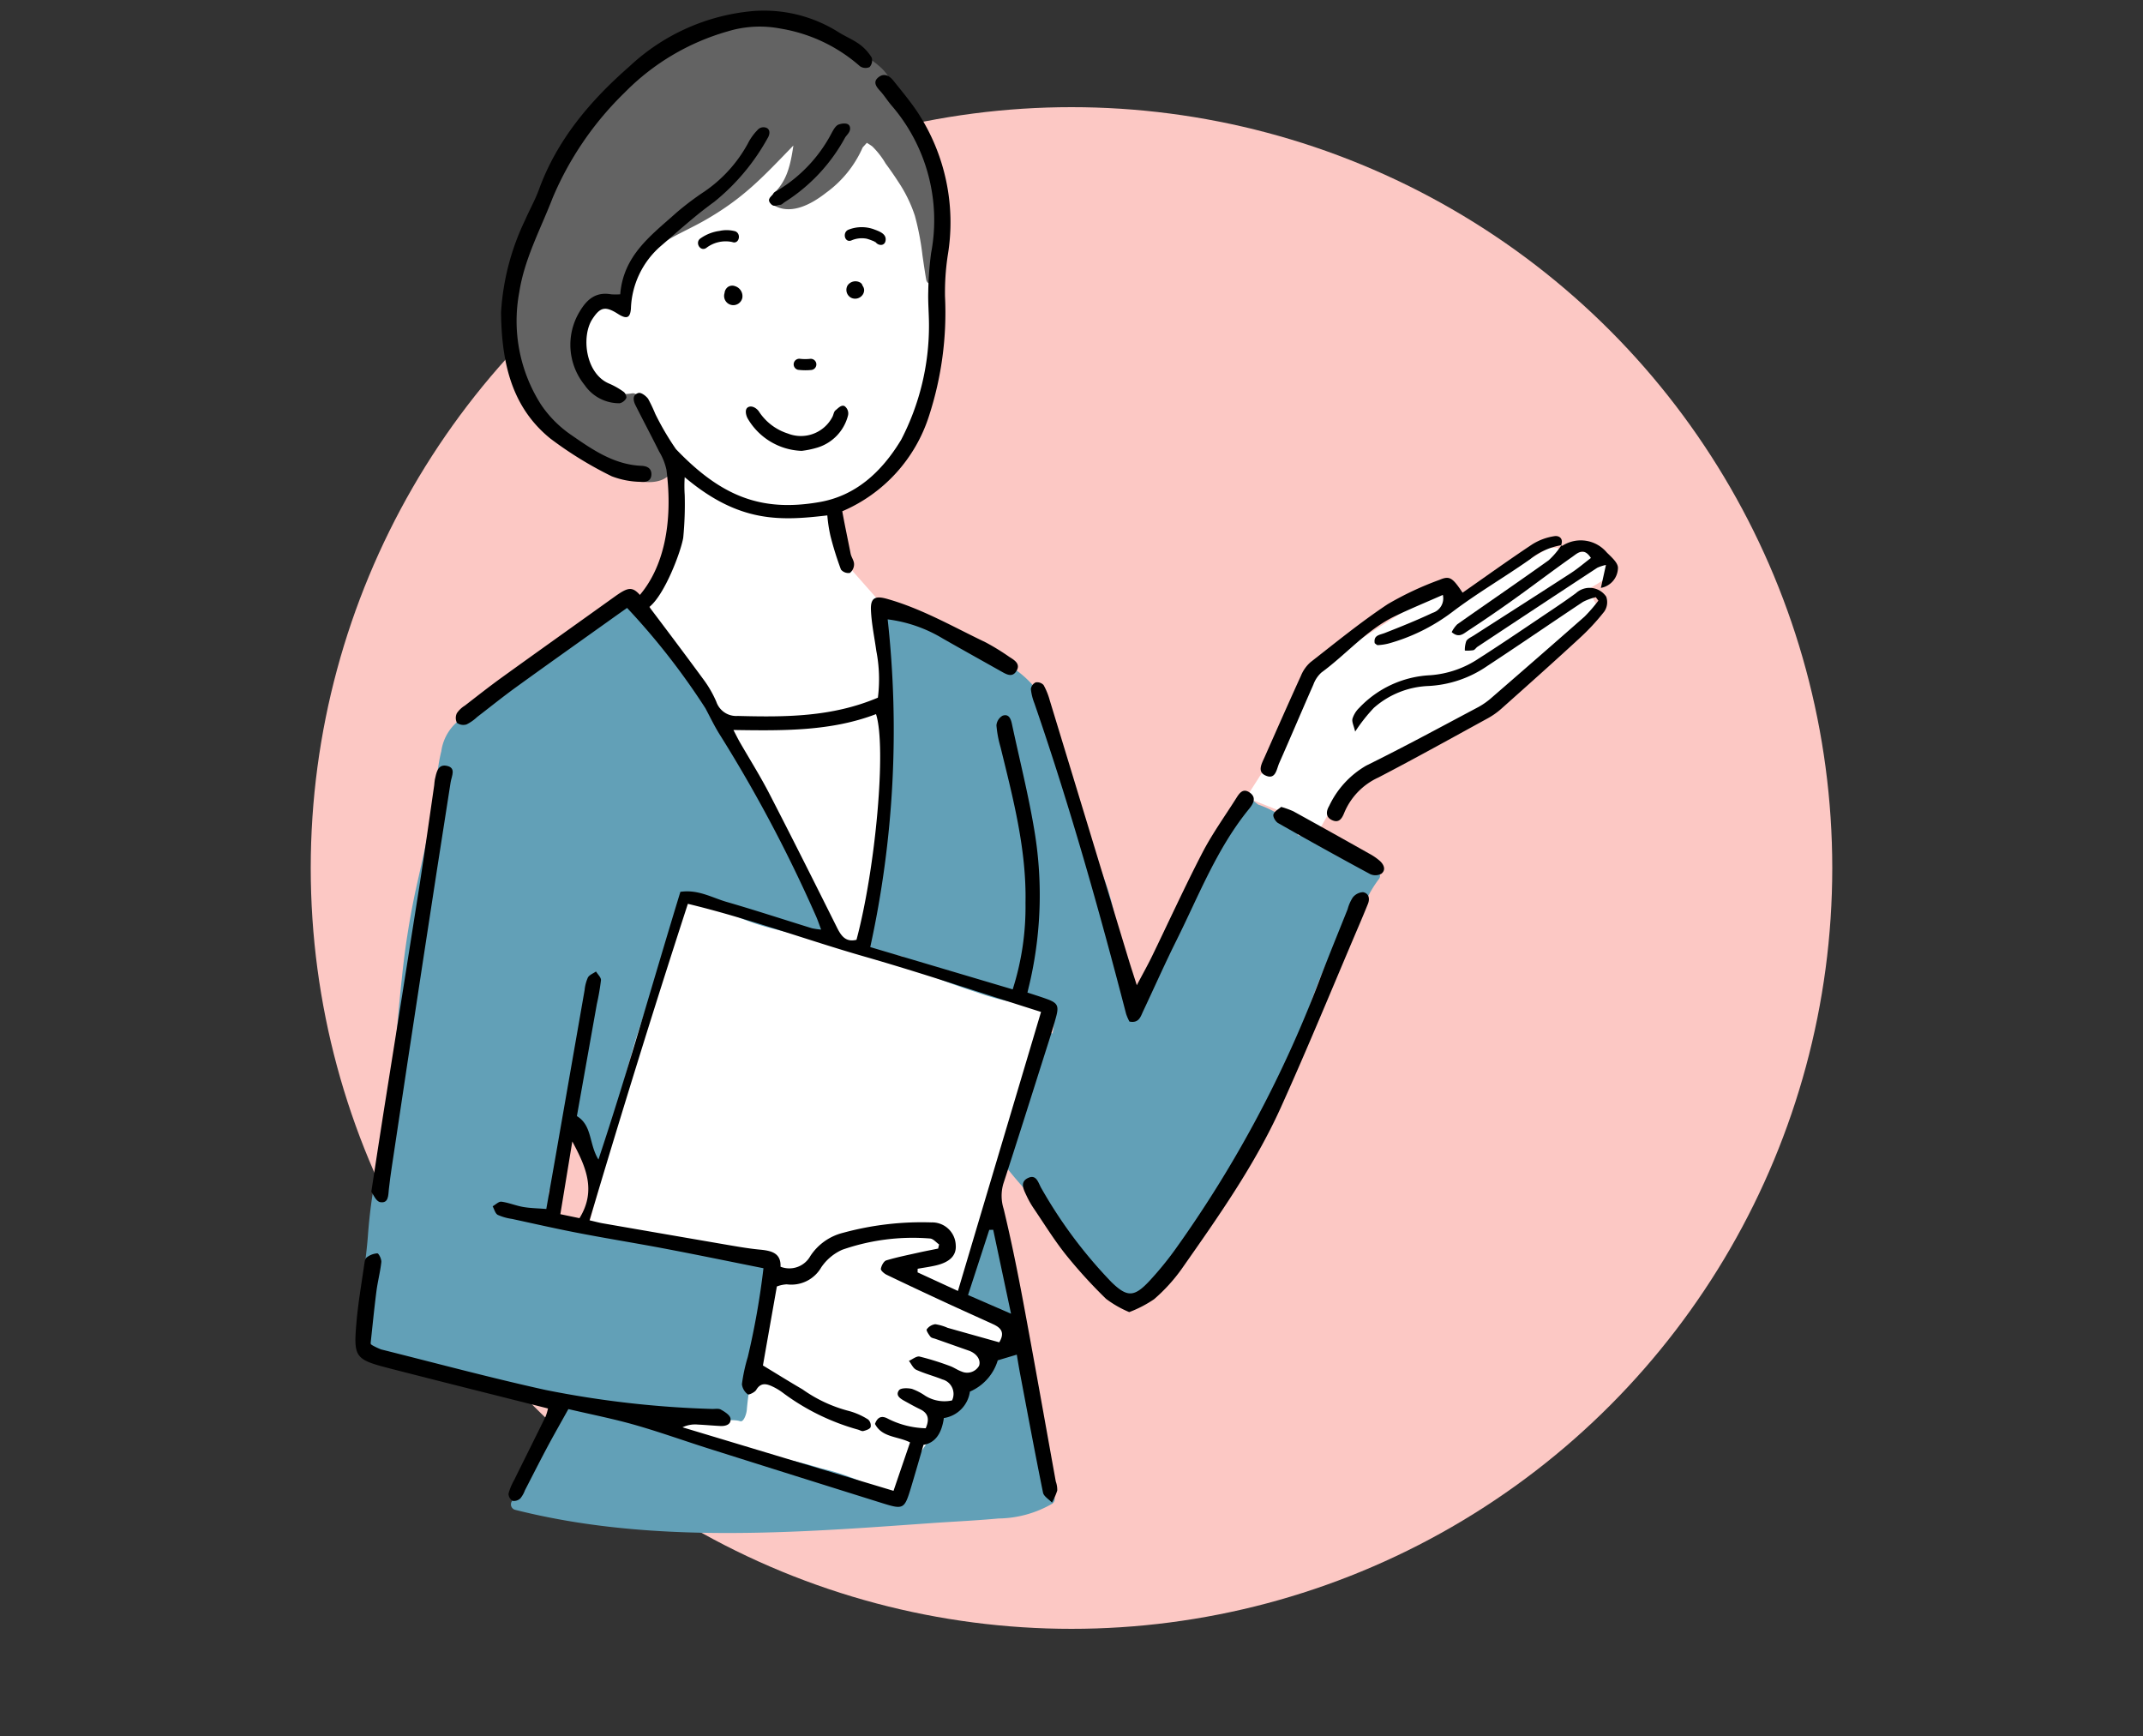 <svg xmlns="http://www.w3.org/2000/svg" width="200" height="162" viewBox="0 0 200 162">
  <rect x="0" y="0" width="200" height="162" fill="#333333" stroke="none"/>
  <g id="グループ_131" data-name="グループ 131" transform="translate(-272 -8359)">
    <circle id="楕円形_81" data-name="楕円形 81" cx="71" cy="71" r="71" transform="translate(301 8369)" fill="#fcc8c4"/>
    <g id="グループ_109" data-name="グループ 109" transform="translate(-7813.677 479)">
      <path id="パス_69" data-name="パス 69" d="M8159.555,7890.265l-14.2,9.363-5.773,6.242v9.206l1.561,4.681,4.213,1.4,3.121,2.653h1.4s1.37,4.4.44,7.077a34.311,34.311,0,0,1-2.841,5.737l2.4,14.521,4.58,10.2-5.984,1.08-3.121,19.446-3.748,13.852,8.317,19.749,21.022,6.038,8.168-7.955,1.918-8.807-2.7-9.447,6.5-20.45-16.956-5.426,3.047-22.991-1.479-9.233-3.508-3.97-1.2-5.694s6.83-2.677,7.595-6.883,1.693-4.972,1.693-4.972l.437-8.8-.437-9.643-5.463-5.246Z" transform="translate(-1.213 -0.542)" fill="#fff"/>
      <path id="パス_70" data-name="パス 70" d="M8207.145,7957.538l5.185-8.1,1.278-3.977,8.523-5.469,3.835-1.917.355,1.492,9.092-5.327h.822l.135.513,2.43-.134,1.645.593.344.937v.918l-1.492.9.308,1.205.344.536-10.538,9.731-13,6.819-2.295,4.043Z" transform="translate(-5.167 -3.116)" fill="#fff"/>
      <g id="レイヤー_1" data-name="レイヤー 1" transform="translate(8118.849 7881)">
        <g id="グループ_82" data-name="グループ 82" transform="translate(0 0)">
          <path id="パス_46" data-name="パス 46" d="M155.094,26.655a5.79,5.79,0,0,0,.295-4.087,23.719,23.719,0,0,0-2.1-5.623,26.291,26.291,0,0,0-2.674-4.419c-.353-1.365-1.652-2.089-2.742-2.9a.451.451,0,0,0-.282-.1c-.1-.057-.2-.109-.3-.158-.628-.3-1.291-.491-1.93-.738a10.487,10.487,0,0,0-3.967-1.592,21.6,21.6,0,0,0-5.482-.6c-3.554.087-6.83,2.431-9.5,4.576a24.427,24.427,0,0,0-7.347,9.282c-1.975,4.537-3.923,9.066-4.2,14.075a14.608,14.608,0,0,0,9.168,14.241c1.536.626,4.52,1.787,5.894.282.758-.83.314-2.11-.109-2.98-.736-1.51-1.971-2.719-2.75-4.209a.454.454,0,0,0-.266-.236.526.526,0,0,0-.439-.118c-2.878.47-4.519-1.826-4.672-4.463-.1-1.754.621-5.032,3.048-4.158a.522.522,0,0,0,.588-.24c.088-.152.144-.313.234-.465a.532.532,0,0,0,.073-.245.5.5,0,0,0,.1-.226c.518-3.367,4.74-4.823,7.325-6.288,3.7-2.093,5.476-4.043,8.381-7.045-.334,2.4-.812,3.406-1.741,4.392-.01.011.3-.225.292-.216-.377.29-1.11.894-.64,1.234,1.7,1.237,3.759.086,5.175-1.027a10.345,10.345,0,0,0,3.384-4.207c.129-.14.257-.283.386-.426a5.957,5.957,0,0,1,.513.334,7.7,7.7,0,0,1,1.244,1.6c.414.559.812,1.131,1.188,1.716a12.9,12.9,0,0,1,1.539,3.157,24.941,24.941,0,0,1,.711,3.716c.111.751.217,1.5.349,2.249.109.618.99.414,1.014-.149a.4.4,0,0,0,.244-.452c-.027-.245-.061-.487-.1-.731a6.329,6.329,0,0,0,.027-.882,3.58,3.58,0,0,0,.07-1.88Z" transform="translate(-100.569 -5.641)" fill="#636363"/>
          <g id="グループ_81" data-name="グループ 81" transform="translate(0.532 55.167)">
            <path id="パス_47" data-name="パス 47" d="M427.439,474.125c0-.036.012-.071.017-.108a.583.583,0,0,0,0-.186.435.435,0,0,0-.5-.475c-.027,0-.057,0-.086.007a.467.467,0,0,0-.06,0,5.764,5.764,0,0,1-2.381-.579c-.992-.4-1.238-1.514-2.171-2.041-.132-.075-.287-.838-.7-.232a1.2,1.2,0,0,1-1.044.235s.232-.582.232-.584c-.1-1.053-1.506-1.118-2.339-1.565a9.233,9.233,0,0,0-1.57-.7c-.277-.216-.555-.431-.826-.655a.557.557,0,0,0-.8.1.528.528,0,0,0-.191.175,88.866,88.866,0,0,0-6.455,11.179,56.384,56.384,0,0,0-3.07,7.7c-.123-.468-.62-1.311-.754-1.772-.853-2.918-1.05-6.374-2.069-9.235-.819-2.293-1.709-4.576-2.4-6.912-.2-.684-.388-1.374-.569-2.067-.828-3.174-1.571-6.4-3.472-9.134a9.336,9.336,0,0,0-4.476-3.2c-.8-.506-1.644-.952-2.481-1.382a30.243,30.243,0,0,0-6.895-2.819c-.021-.005-.041-.005-.061-.009-.265-.39-1.03-.1-.93.477.491,2.819.475,4.676.851,7.516.015.114-.014.579,0,.695s.292.814.306.93c-.308-.123-.306.031-.306.465,0,2.7.019,5.415-.1,8.118a41.328,41.328,0,0,1-2.321,12.969c-.222.588.639.861.947.393.993.239,1.991.457,2.989.67a.451.451,0,0,0,.132.744,61.615,61.615,0,0,0,6.715,2.579,23,23,0,0,0,6.6,1.321.476.476,0,0,0,.39-.174.606.606,0,0,0,.075.019,6.758,6.758,0,0,1-.022,2.676.549.549,0,0,0-.771.3c-1.014,2.85-1.461,5.877-2.333,8.768a23.138,23.138,0,0,1-.853,2.389c-.419-.1-.91.308-.59.73a45.676,45.676,0,0,0,4.155,4.622.5.5,0,0,0,.1.531c2.236,2.5,4.085,6.027,7.4,7.278,1.137.43,1.962-1.035,2.7-1.648a9.606,9.606,0,0,0,1.6-1.675.528.528,0,0,0,.184-.127,20.03,20.03,0,0,0,3.124-4.863c.912-1.765,1.9-3.488,2.8-5.256.083-.162.165-.323.247-.487.362-.731.739-1.469,1.086-2.213a8.673,8.673,0,0,0,2.223-2.93,33.327,33.327,0,0,0,2.11-5.5,58.379,58.379,0,0,1,2-5.618q1.133-2.643,2.267-5.29a.493.493,0,0,0,.756-.138c.122-.214.242-.431.358-.651a.553.553,0,0,0,.564-.343,10.95,10.95,0,0,1,1.34-2.313c.332-.449-.234-.88-.661-.712Z" transform="translate(-333.117 -448.979)" fill="#62a0b7"/>
            <path id="パス_48" data-name="パス 48" d="M454.481,904.541c1.58.393,2.942,1.347,4.524,1.74a.528.528,0,0,0,.643-.642c-.657-3.167-1.084-6.39-1.928-9.517.017-.2.03-.4.034-.609a.524.524,0,0,0-.976-.251.472.472,0,0,0-.222.564c.036.131.073.262.109.393-.268,2.684-1.686,5.16-2.545,7.68a.523.523,0,0,0,.364.642Z" transform="translate(-398.191 -838.948)" fill="#62a0b7"/>
            <path id="パス_49" data-name="パス 49" d="M166.959,1006.621c-1.289-4.237-2.08-8.616-2.944-12.958a1.736,1.736,0,0,1,.357-.071c.665-.061.67-1.1,0-1.044a2.223,2.223,0,0,0-.553.134c-.052-.265-.106-.531-.162-.8-.135-.66-1.142-.379-1.005.278.06.291.118.582.178.874a1.76,1.76,0,0,1-.2.031.529.529,0,0,0-.522.522c.073,1.576-1.713,2.19-2.674,3.142a34.994,34.994,0,0,0-3.04,3.953c-.729.962-1.309,2.016-2.039,2.983a9.944,9.944,0,0,0-1.225,2.1c-.184.434-.313,1.013-.536,1.48a22.2,22.2,0,0,0-6.991-2.942,33.772,33.772,0,0,0-8.338-1.489c-1.613-.583-3.183-1.315-4.777-1.926-1.836-.7-3.951-1.509-5.963-1.26-.349-.144-.7-.291-1.049-.43a8.623,8.623,0,0,0-3.046-.866.515.515,0,0,0-.5.083,1.19,1.19,0,0,0-.553.367.523.523,0,0,0-.091.539c-.592.843-1.239,1.688-1.848,2.558a13.078,13.078,0,0,0-2.283,4.653.483.483,0,0,0-.282.449.686.686,0,0,1-.1.434.524.524,0,0,0,.312.766c8.4,2.126,17.1,2.376,25.716,2.046,4.375-.167,8.739-.491,13.1-.8,2.1-.147,4.212-.239,6.308-.435a10.25,10.25,0,0,0,5.032-1.391A.547.547,0,0,0,166.959,1006.621Z" transform="translate(-102.723 -923.457)" fill="#62a0b7"/>
            <path id="パス_50" data-name="パス 50" d="M37.6,519.891a.47.47,0,0,0,.086.087c.531.436,1.287.177,1.935.385.347.112.592-.724.618-1.046a26.6,26.6,0,0,1,.436-3.026,63.938,63.938,0,0,0,1.382-10.253.608.608,0,0,0-.01-.109.456.456,0,0,0-.249-.514,11.144,11.144,0,0,0-4.371-1.092,41.727,41.727,0,0,1-5.18-.649c-3.469-.766-7-1.3-10.417-2.29a13.775,13.775,0,0,1-.03-2.553.463.463,0,0,0,.227-.308c.5-1.956.56-4,1.218-5.916a.438.438,0,0,0-.158-.531c.01-.031.021-.065.031-.1,1.5,1.274,1.875,3.363,2.6,5.151a.562.562,0,0,0,.64.336c.3.1-.043-.139.086-.533,1.575-4.813,2.41-9.165,3.836-13.443,1.411-4.219,2.759-8.008,4.03-12.239.971.121,1.941.235,2.911.37a.518.518,0,0,0,.323.635.468.468,0,0,0,.244.3,22.26,22.26,0,0,0,5.105,1.9,31.282,31.282,0,0,0,4.107.835.567.567,0,0,0,.887.1l.254.022c.671.051.666-1,0-1.044-.1-.007-.2-.019-.3-.027-.471-2.106-1.939-3.981-3.019-5.79-.61-1.023-1.173-2.075-1.721-3.139-.912-1.773-1.782-3.573-2.754-5.308-3.123-5.564-6.434-11.2-10.631-16.029a.471.471,0,0,0-.783.1.564.564,0,0,0-.129.077,38.8,38.8,0,0,1-3.759,2.5c-1.793,1.123-3.594,2.237-5.366,3.4a47.234,47.234,0,0,0-4.67,3.383,11.1,11.1,0,0,0-1.222,1.148,4.427,4.427,0,0,0-2.057,3.158c-.4,1.6-.48,3.271-.739,4.894-.444,2.792-1.1,5.545-1.705,8.3a75.868,75.868,0,0,0-1.234,7.947c-.6,5.428-.809,10.949-1.972,16.3a48.43,48.43,0,0,0-1.207,7.858c-.087,1.14-.348,3.363-.621,4.921a2.688,2.688,0,0,0,.286,1.227,16.15,16.15,0,0,0,0,1.884,4.456,4.456,0,0,0,1.88,3.342,12.434,12.434,0,0,0,4.45,1.823l.087.021c1.744.439,3.528.691,5.3.984,3.748.623,7.452,1.351,11.235,1.778q5.035.569,10.1.771Z" transform="translate(-4.247 -443.906)" fill="#62a0b7"/>
          </g>
          <path id="パス_51" data-name="パス 51" d="M49.637,437.033a94.5,94.5,0,0,1-1.626,30.581l13.294,3.947A25.275,25.275,0,0,0,62.5,463.5c.1-4.988-1.156-9.757-2.329-14.54a10.287,10.287,0,0,1-.383-2.039,1.137,1.137,0,0,1,.577-.9c.582-.2.767.292.872.787.7,3.285,1.527,6.547,2.08,9.854A36.486,36.486,0,0,1,63,470.495c-.084.39-.181.778-.319,1.363.615.2,1.2.382,1.773.588,1.025.368,1.188.623.9,1.684-.332,1.229-.733,2.441-1.118,3.656-1.261,3.977-2.514,7.955-3.807,11.922a4.038,4.038,0,0,0,.034,2.346c.692,2.867,1.28,5.763,1.823,8.663,1.044,5.58,2.029,11.171,3.039,16.759a2.34,2.34,0,0,1,.138.85,5.99,5.99,0,0,1-.495,1.125c-.287-.307-.762-.577-.833-.927-.751-3.69-1.437-7.392-2.139-11.092-.107-.563-.2-1.13-.308-1.786l-1.777.531a4.615,4.615,0,0,1-2.6,2.918,2.893,2.893,0,0,1-2.43,2.469q-.314,2.237-1.9,2.5c-.369,1.264-.746,2.587-1.143,3.906-.64,2.12-.7,2.161-2.764,1.516q-8.046-2.517-16.084-5.057c-2.32-.733-4.613-1.561-6.952-2.227-2-.569-4.04-.969-6.2-1.475-.706,1.273-1.36,2.412-1.978,3.572-.71,1.33-1.387,2.676-2.079,4.013a2.591,2.591,0,0,1-.423.748.878.878,0,0,1-.725.232.8.8,0,0,1-.382-.672,5.441,5.441,0,0,1,.527-1.269c.973-1.975,1.961-3.942,2.929-5.919a4.476,4.476,0,0,0,.229-.762c-4.955-1.251-9.84-2.469-14.715-3.723-3.318-.854-3.449-1.014-3.154-4.384.157-1.787.469-3.559.721-5.338.032-.225.067-.532.217-.639a1.793,1.793,0,0,1,1-.391c.14,0,.405.547.375.82-.1.918-.342,1.821-.459,2.739-.211,1.652-.372,3.311-.548,4.919a6.381,6.381,0,0,0,.988.487c5.114,1.279,10.208,2.648,15.353,3.783a92.552,92.552,0,0,0,15.5,1.77c.29.014.631-.067.856.061.357.2.851.511.9.83.081.563-.452.731-.963.7-.695-.034-1.388-.1-2.083-.132a2.72,2.72,0,0,0-1.435.255l19.693,5.928c.523-1.531,1.018-2.981,1.544-4.519-1.137-.584-2.615-.442-3.273-1.725.254-.707.686-.782,1.234-.472a8.221,8.221,0,0,0,3.5.877c.365-.84.251-1.409-.542-1.785-.471-.224-.925-.482-1.382-.733-.416-.227-.936-.527-.569-1.028.167-.227.823-.217,1.213-.127a5.437,5.437,0,0,1,1.229.636,3.376,3.376,0,0,0,2.509.441,1.4,1.4,0,0,0-.9-1.96c-.8-.324-1.654-.539-2.438-.9-.295-.135-.462-.547-.687-.833.336-.145.712-.467,1-.4a25.732,25.732,0,0,1,2.814.875c.38.133.718.385,1.1.519a1.28,1.28,0,0,0,1.635-.539c.184-.551-.227-1.152-.964-1.411q-1.551-.546-3.1-1.094c-.164-.058-.379-.081-.472-.2-.167-.206-.421-.6-.349-.691a1.18,1.18,0,0,1,.793-.48,4.558,4.558,0,0,1,1.153.337c1.6.454,3.2.9,4.818,1.353.578-.952.114-1.379-.59-1.7-1.474-.675-2.955-1.335-4.427-2.017-1.836-.851-3.67-1.709-5.492-2.587-.229-.111-.562-.4-.537-.554.047-.292.27-.716.51-.789.993-.3,2.018-.5,3.035-.731.6-.134,1.2-.247,1.8-.37l.089-.385c-.276-.191-.538-.524-.829-.553a19.99,19.99,0,0,0-8.212,1.049,4.648,4.648,0,0,0-1.959,1.645,3.223,3.223,0,0,1-3.216,1.582,2.983,2.983,0,0,0-.925.2c-.444,2.514-.884,5-1.3,7.37,1.258.762,2.467,1.517,3.7,2.234a13.14,13.14,0,0,0,4.219,1.986,6.474,6.474,0,0,1,1.9.823.761.761,0,0,1,.231.712c-.08.188-.428.3-.679.364-.143.037-.328-.082-.493-.13a21.18,21.18,0,0,1-6.978-3.411,5.561,5.561,0,0,0-1.035-.626c-.559-.26-1.082-.363-1.49.328-.137.231-.7.491-.789.414a1.378,1.378,0,0,1-.547-.943,15.566,15.566,0,0,1,.547-2.536,72.659,72.659,0,0,0,1.464-8.288c-3.159-.63-6.149-1.248-9.148-1.818-2.674-.508-5.365-.938-8.038-1.453-2.1-.4-4.192-.879-6.285-1.331a4.944,4.944,0,0,1-1.33-.379c-.234-.128-.321-.522-.473-.8.275-.153.57-.461.82-.429.684.091,1.338.372,2.021.491s1.361.124,2.165.19c.357-2.021.7-3.946,1.035-5.873q1.271-7.278,2.541-14.555a3.746,3.746,0,0,1,.306-1.171c.139-.251.5-.38.757-.564.164.273.483.558.464.816a22.1,22.1,0,0,1-.385,2.222c-.62,3.476-1.238,6.953-1.862,10.457,1.447.882,1.11,2.594,2.012,4.054,2.786-8.387,5.113-16.716,7.647-24.982,1.659-.241,2.949.544,4.306.938,2.671.772,5.314,1.64,7.971,2.461a6.782,6.782,0,0,0,.858.125c-.2-.532-.334-.939-.512-1.327a132.207,132.207,0,0,0-8.863-16.731c-.532-.826-.959-1.72-1.42-2.59a65.537,65.537,0,0,0-7.315-9.37c-.569.4-1.173.829-1.775,1.259-2.877,2.053-5.764,4.095-8.627,6.168-1.22.884-2.392,1.833-3.589,2.749a4.036,4.036,0,0,1-.986.693,1,1,0,0,1-.9-.145,1.015,1.015,0,0,1-.009-.9,2.43,2.43,0,0,1,.746-.708c1.147-.886,2.285-1.786,3.46-2.633,3.477-2.508,6.973-4.991,10.458-7.489,1.52-1.09,1.8-1.065,2.935.436,1.813,2.4,3.621,4.8,5.4,7.224a10.34,10.34,0,0,1,1.215,2.1,1.957,1.957,0,0,0,1.993,1.326c4.413.116,8.8.116,13.086-1.706a13.79,13.79,0,0,0-.148-4.368c-.174-1.261-.442-2.517-.5-3.783-.057-1.183.408-1.377,1.512-1.065,3.259.921,6.169,2.612,9.191,4.054a21.635,21.635,0,0,1,2.218,1.363c.5.316,1.087.666.629,1.356-.385.58-.918.261-1.382,0-1.814-1.02-3.634-2.033-5.442-3.063a13.125,13.125,0,0,0-5.16-1.8Zm14.312,36.632c-5.667-1.788-11.036-3.606-16.479-5.167-5.463-1.567-10.8-3.554-16.48-4.921-3.205,9.846-6.231,19.641-9.177,29.534.536.123.866.216,1.2.275q5.982,1.04,11.968,2.068c.911.155,1.826.308,2.744.393,1.06.1,1.97.318,1.911,1.594a2.247,2.247,0,0,0,2.786-1,5.125,5.125,0,0,1,3.055-2.165,27.853,27.853,0,0,1,8.239-.969,2.2,2.2,0,0,1,2.273,2.106c.08.962-.529,1.6-1.854,1.91-.562.131-1.135.209-1.7.309l-.007.337,3.767,1.734c2.6-8.737,5.141-17.263,7.757-26.043Zm-28.708-26.31c.276.527.419.824.582,1.109.921,1.6,1.911,3.172,2.759,4.812,2.147,4.158,4.243,8.344,6.333,12.532.394.789.829,1.37,1.812,1.127,1.8-6.752,2.81-18.039,1.822-21.06-4.212,1.607-8.65,1.552-13.31,1.48ZM61.15,501.828c-.6-2.824-1.131-5.328-1.663-7.832l-.369.006c-.651,2-1.3,4-1.98,6.081l4.013,1.745ZM19.089,492.54l1.786.372c1.623-2.622.547-4.882-.67-7.161Z" transform="translate(0.035 -380.234)" fill-rule="evenodd"/>
          <path id="パス_52" data-name="パス 52" d="M228.371,88.972c.232,1.3.539,2.725.78,3.957.066.337.322.655.321.982a1.029,1.029,0,0,1-.389.82.9.9,0,0,1-.834-.314,29.677,29.677,0,0,1-.977-3.127,13.483,13.483,0,0,1-.295-1.926c-4.437.522-8.254.7-13.31-3.567a12.5,12.5,0,0,0,0,1.658,32.228,32.228,0,0,1-.138,3.989c-.21,1.29-1.729,5.328-3.162,6.462-.155.444-.317.2-.872-.061-.537-.251-.469-.382-.217-.826,2.476-2.727,3.306-7.046,2.686-11.9a5.522,5.522,0,0,0-.685-1.716c-.72-1.449-1.481-2.877-2.207-4.322-.224-.445-.3-.987.285-1.143.244-.065.706.278.9.554a14.205,14.205,0,0,1,.667,1.407,25.653,25.653,0,0,0,1.928,3.283c4.253,4.442,7.995,5.886,13.418,4.934,3.319-.583,5.753-2.753,7.6-5.815a23.086,23.086,0,0,0,2.594-10.7c0-1.043-.1-2.087-.067-3.127a30.519,30.519,0,0,1,.267-3.6,16.382,16.382,0,0,0-3.7-13.77c-.377-.437-.68-.94-1.071-1.363s-.69-.871-.093-1.3c.533-.383,1.007-.067,1.352.365.758.947,1.54,1.883,2.216,2.888a18.725,18.725,0,0,1,2.843,13.438,22.983,22.983,0,0,0-.251,3.794,31.122,31.122,0,0,1-1.483,11.125,14.446,14.446,0,0,1-8.1,8.925Z" transform="translate(-182.937 -42.268)" fill-rule="evenodd"/>
          <path id="パス_53" data-name="パス 53" d="M109.3,28.176a23,23,0,0,1,2.249-8.648c.415-.956.935-1.87,1.29-2.846,1.7-4.663,4.814-8.314,8.461-11.5A19.341,19.341,0,0,1,132.834.029,13.036,13.036,0,0,1,140.794,2c.634.4,1.347.688,1.954,1.127a4.4,4.4,0,0,1,1.146,1.246.926.926,0,0,1-.2.886.927.927,0,0,1-.892-.076,14.835,14.835,0,0,0-7.4-3.513,10.258,10.258,0,0,0-4.967.262,21.842,21.842,0,0,0-9.6,5.708,29.9,29.9,0,0,0-6.715,9.82c-1.123,2.912-2.632,5.674-3.118,8.809a14.5,14.5,0,0,0,2.028,10.483,10.6,10.6,0,0,0,2.792,2.816c1.986,1.378,4.01,2.792,6.583,2.9.5.021.944.213.928.808-.016.628-.531.744-1,.688a7.891,7.891,0,0,1-2.7-.519,35.139,35.139,0,0,1-5.74-3.529c-3.558-2.893-4.539-6.966-4.591-11.742Z" transform="translate(-95.712 0.001)" fill-rule="evenodd"/>
          <path id="パス_54" data-name="パス 54" d="M511.151,700.98a10.044,10.044,0,0,1-2.149-1.23,45.939,45.939,0,0,1-3.738-4.1c-1.082-1.353-2-2.841-2.973-4.279a8.479,8.479,0,0,1-.692-1.2c-.262-.567-.687-1.286.072-1.68.851-.442,1,.465,1.31.972a43.5,43.5,0,0,0,6.536,8.739c1.428,1.382,2.089,1.4,3.47-.062a30.772,30.772,0,0,0,2.425-2.947A110.438,110.438,0,0,0,529.1,669.518c.792-2.052,1.626-4.086,2.442-6.129a3.85,3.85,0,0,1,.483-1.1,1.3,1.3,0,0,1,.958-.492c.531.1.66.585.452,1.1q-.39.966-.8,1.925c-2.432,5.693-4.776,11.426-7.326,17.067-2.443,5.4-5.871,10.239-9.261,15.076a15.95,15.95,0,0,1-2.568,2.816,11.074,11.074,0,0,1-2.329,1.207Z" transform="translate(-438.945 -579.541)" fill-rule="evenodd"/>
          <path id="パス_55" data-name="パス 55" d="M516.387,535.888a4.743,4.743,0,0,1-.311-.718c-2.529-9.756-5.268-19.449-8.558-28.981a5.129,5.129,0,0,1-.332-1.333.8.8,0,0,1,.447-.62.82.82,0,0,1,.739.244,6.42,6.42,0,0,1,.58,1.437q3.674,12.046,7.333,24.1c.216.713.451,1.42.788,2.478.564-1.069,1-1.844,1.392-2.645,1.571-3.229,3.061-6.5,4.711-9.687.9-1.74,2.053-3.352,3.108-5.011.306-.48.644-1.128,1.342-.625.626.451.339,1.009-.063,1.5-3.011,3.681-4.7,8.094-6.789,12.286-1.084,2.176-2.067,4.4-3.106,6.6-.237.5-.383,1.151-1.283.973Z" transform="translate(-444.151 -441.556)" fill-rule="evenodd"/>
          <path id="パス_56" data-name="パス 56" d="M754.572,434.346a5.309,5.309,0,0,0-1.184.432c-2.99,1.985-5.944,4.023-8.945,5.991a10.591,10.591,0,0,1-5.514,1.862,8.173,8.173,0,0,0-5.06,2.038,15.472,15.472,0,0,0-1.746,2.217c-.124-.533-.324-.9-.252-1.2a2.415,2.415,0,0,1,.63-1.015,9.76,9.76,0,0,1,6.625-3.046,9.335,9.335,0,0,0,4.524-1.557c2.292-1.465,4.537-3,6.8-4.517.768-.515,1.532-1.038,2.278-1.585a1.878,1.878,0,0,1,2.823.326,1.542,1.542,0,0,1-.178,1.388,20.774,20.774,0,0,1-2.359,2.536c-2.384,2.2-4.8,4.353-7.223,6.512a6.953,6.953,0,0,1-1.264.9c-3.405,1.865-6.8,3.753-10.243,5.543a6.254,6.254,0,0,0-3.175,3.28c-.215.543-.492.992-1.136.7-.621-.28-.57-.831-.277-1.327a8.553,8.553,0,0,1,3.46-3.766c3.533-1.741,7-3.626,10.479-5.471a6.935,6.935,0,0,0,1.263-.9q4.33-3.749,8.632-7.531a14.266,14.266,0,0,0,1.289-1.49c-.081-.109-.16-.22-.241-.329Z" transform="translate(-638.821 -379.614)" fill-rule="evenodd"/>
          <path id="パス_57" data-name="パス 57" d="M11.88,606.588c.414-2.694.767-5.042,1.138-7.387,1.114-7.038,2.246-14.072,3.347-21.112.492-3.147.927-6.3,1.387-9.454.025-.172.02-.349.058-.518.143-.62.257-1.444,1.082-1.29.942.175.486.94.389,1.551Q18,576.532,16.755,584.693q-1.5,9.792-2.965,19.588c-.1.687-.2,1.376-.272,2.067-.06.574-.022,1.341-.816,1.2-.385-.067-.661-.762-.82-.964Z" transform="translate(-10.399 -496.368)" fill-rule="evenodd"/>
          <path id="パス_58" data-name="パス 58" d="M707.828,395.334a6.334,6.334,0,0,0-2.939,1.314c-2.415,1.7-4.983,3.185-7.327,4.971a17.654,17.654,0,0,1-5.871,2.891,4.962,4.962,0,0,1-1.015.153c-.089.007-.19-.112-.288-.175-.128-.758.452-.766.94-.956,1.5-.588,3-1.192,4.459-1.879a1.412,1.412,0,0,0,.958-1.676c-1.561.69-3.026,1.291-4.452,1.975-2.651,1.274-4.542,3.56-6.874,5.264a2.809,2.809,0,0,0-.759,1.138c-1.075,2.432-2.107,4.883-3.184,7.314-.254.572-.329,1.624-1.321,1.143-.748-.363-.3-1.111-.047-1.688,1.125-2.535,2.241-5.075,3.394-7.6a3.384,3.384,0,0,1,.889-1.263c2.367-1.847,4.7-3.753,7.2-5.413a29.454,29.454,0,0,1,4.849-2.276c.933-.4,1.2-.219,2.147,1.2,2.167-1.514,4.311-3.057,6.511-4.517a5.418,5.418,0,0,1,2.043-.756c.486-.083.9.246.624.886l.07-.053Z" transform="translate(-595.261 -345.462)" fill-rule="evenodd"/>
          <path id="パス_59" data-name="パス 59" d="M166.026,103.013c.288-3.667,2.924-5.54,5.238-7.621a26.756,26.756,0,0,1,2.633-1.987,12.921,12.921,0,0,0,4.04-4.469,5.015,5.015,0,0,1,.9-1.261.729.729,0,0,1,.912-.168c.341.244.173.706.037.918a20.145,20.145,0,0,1-4.983,5.948c-1.778,1.281-3.41,2.77-5.074,4.2a8.084,8.084,0,0,0-2.705,5.77c-.071.886-.4,1.005-1.223.481-1.183-.753-1.652-.614-2.375.491-1.05,1.6-.655,5.1,1.578,6.027a7.021,7.021,0,0,1,1.347.768c.153.108.3.459.236.583a.922.922,0,0,1-.611.477,3.906,3.906,0,0,1-3.266-1.691,5.969,5.969,0,0,1-.482-6.844c.68-1.159,1.516-1.88,2.942-1.632a5.993,5.993,0,0,0,.855,0Z" transform="translate(-141.314 -76.54)" fill-rule="evenodd"/>
          <path id="パス_60" data-name="パス 60" d="M833.52,398.2l-.07.053c.058,0,.127.016.173-.009a3.172,3.172,0,0,1,4.106.635c.424.426,1.041.944,1.051,1.43a1.928,1.928,0,0,1-1.593,1.884c.178-.805.3-1.371.474-2.142a3.764,3.764,0,0,0-.813.265q-5.592,3.67-11.169,7.367c-.144.094-.248.291-.4.326a3.944,3.944,0,0,1-.788.032,2.468,2.468,0,0,1,.135-.886c.13-.227.442-.358.686-.513,3.022-1.941,6.051-3.869,9.065-5.824.658-.426,1.254-.942,1.879-1.417-.662-1.038-1.249-.45-1.71-.125-1.847,1.3-3.643,2.672-5.481,3.986q-2.118,1.514-4.3,2.943c-.4.263-.844.7-1.5.114a2.718,2.718,0,0,1,.519-.729c2.839-2,5.708-3.956,8.531-5.975a7.455,7.455,0,0,0,1.2-1.417Z" transform="translate(-720.953 -348.332)" fill-rule="evenodd"/>
          <path id="パス_61" data-name="パス 61" d="M689.933,597.831a8.383,8.383,0,0,1,1.14.41q3.551,1.959,7.084,3.951a5.307,5.307,0,0,1,1,.687c.37.339.585.83.134,1.191a1.169,1.169,0,0,1-1.05.031q-4.321-2.33-8.589-4.76c-.239-.135-.506-.6-.436-.808.1-.3.5-.5.722-.7Z" transform="translate(-603.544 -523.534)" fill-rule="evenodd"/>
          <path id="パス_62" data-name="パス 62" d="M298.333,300.8a6.073,6.073,0,0,1-5.024-3.025c-.145-.26-.322-.87.057-1.058s.824.154.987.4a5.037,5.037,0,0,0,2.7,2.063,3.312,3.312,0,0,0,4.157-1.534c.114-.2.13-.491.288-.619.237-.191.544-.549.848-.406a.843.843,0,0,1,.331.87,4.22,4.22,0,0,1-3.026,3.051,8.214,8.214,0,0,1-1.315.26Z" transform="translate(-256.704 -259.727)" fill-rule="evenodd"/>
          <path id="パス_63" data-name="パス 63" d="M318.148,84.985c.114.455-.311.752-.45,1a16.365,16.365,0,0,1-5.625,6.012c-.147.092-.295.263-.439.261-.306,0-.584.28-.915-.158s.153-.62.288-.9c.066-.137.263-.217.413-.3a13.591,13.591,0,0,0,5.038-5.369c.16-.293.365-.667.636-.766S318.034,84.53,318.148,84.985Z" transform="translate(-272.002 -74.142)" fill-rule="evenodd"/>
          <path id="パス_64" data-name="パス 64" d="M330.5,261.351a4.5,4.5,0,0,1-.951,0,.522.522,0,0,0-.205,1.023,5.5,5.5,0,0,0,1.23.019A.522.522,0,0,0,330.5,261.351Z" transform="translate(-288.043 -228.866)" fill-rule="evenodd"/>
          <path id="パス_65" data-name="パス 65" d="M277.9,206.494a.725.725,0,0,0-.641.06.782.782,0,0,0-.337.587l-.007.019a.86.86,0,1,0,1.665.426A.978.978,0,0,0,277.9,206.494Z" transform="translate(-242.473 -180.79)" fill-rule="evenodd"/>
          <path id="パス_66" data-name="パス 66" d="M370.121,203.572a.47.47,0,0,0-.236-.3.893.893,0,0,0-1.159.276.832.832,0,0,0,.323,1.148.85.85,0,0,0,1.012-.189.767.767,0,0,0,.209-.526.7.7,0,0,0-.149-.405Z" transform="translate(-322.795 -177.914)" fill-rule="evenodd"/>
          <path id="パス_67" data-name="パス 67" d="M260.683,164.869a3.1,3.1,0,0,0-1.464-.032,3.978,3.978,0,0,0-1.766.693c-.559.368-.037,1.273.527.9a2.962,2.962,0,0,1,2.425-.557c.626.249.895-.761.277-1.007Z" transform="translate(-225.243 -144.288)" fill-rule="evenodd"/>
          <path id="パス_68" data-name="パス 68" d="M370.184,162.741a3.358,3.358,0,0,0-2.374.02c-.621.232-.388,1.253.242,1.015a2.452,2.452,0,0,1,1.43-.167,4.748,4.748,0,0,1,.5.169c.067.026.133.053.2.082.1.047.185.178.111.025v-.01c.2.383.839.473.951-.046.142-.661-.563-.9-1.06-1.087Z" transform="translate(-321.776 -142.335)" fill-rule="evenodd"/>
        </g>
      </g>
    </g>
    <rect id="長方形_236" data-name="長方形 236" width="200" height="162" transform="translate(272 8359)" fill="none"/>
  </g>
</svg>

